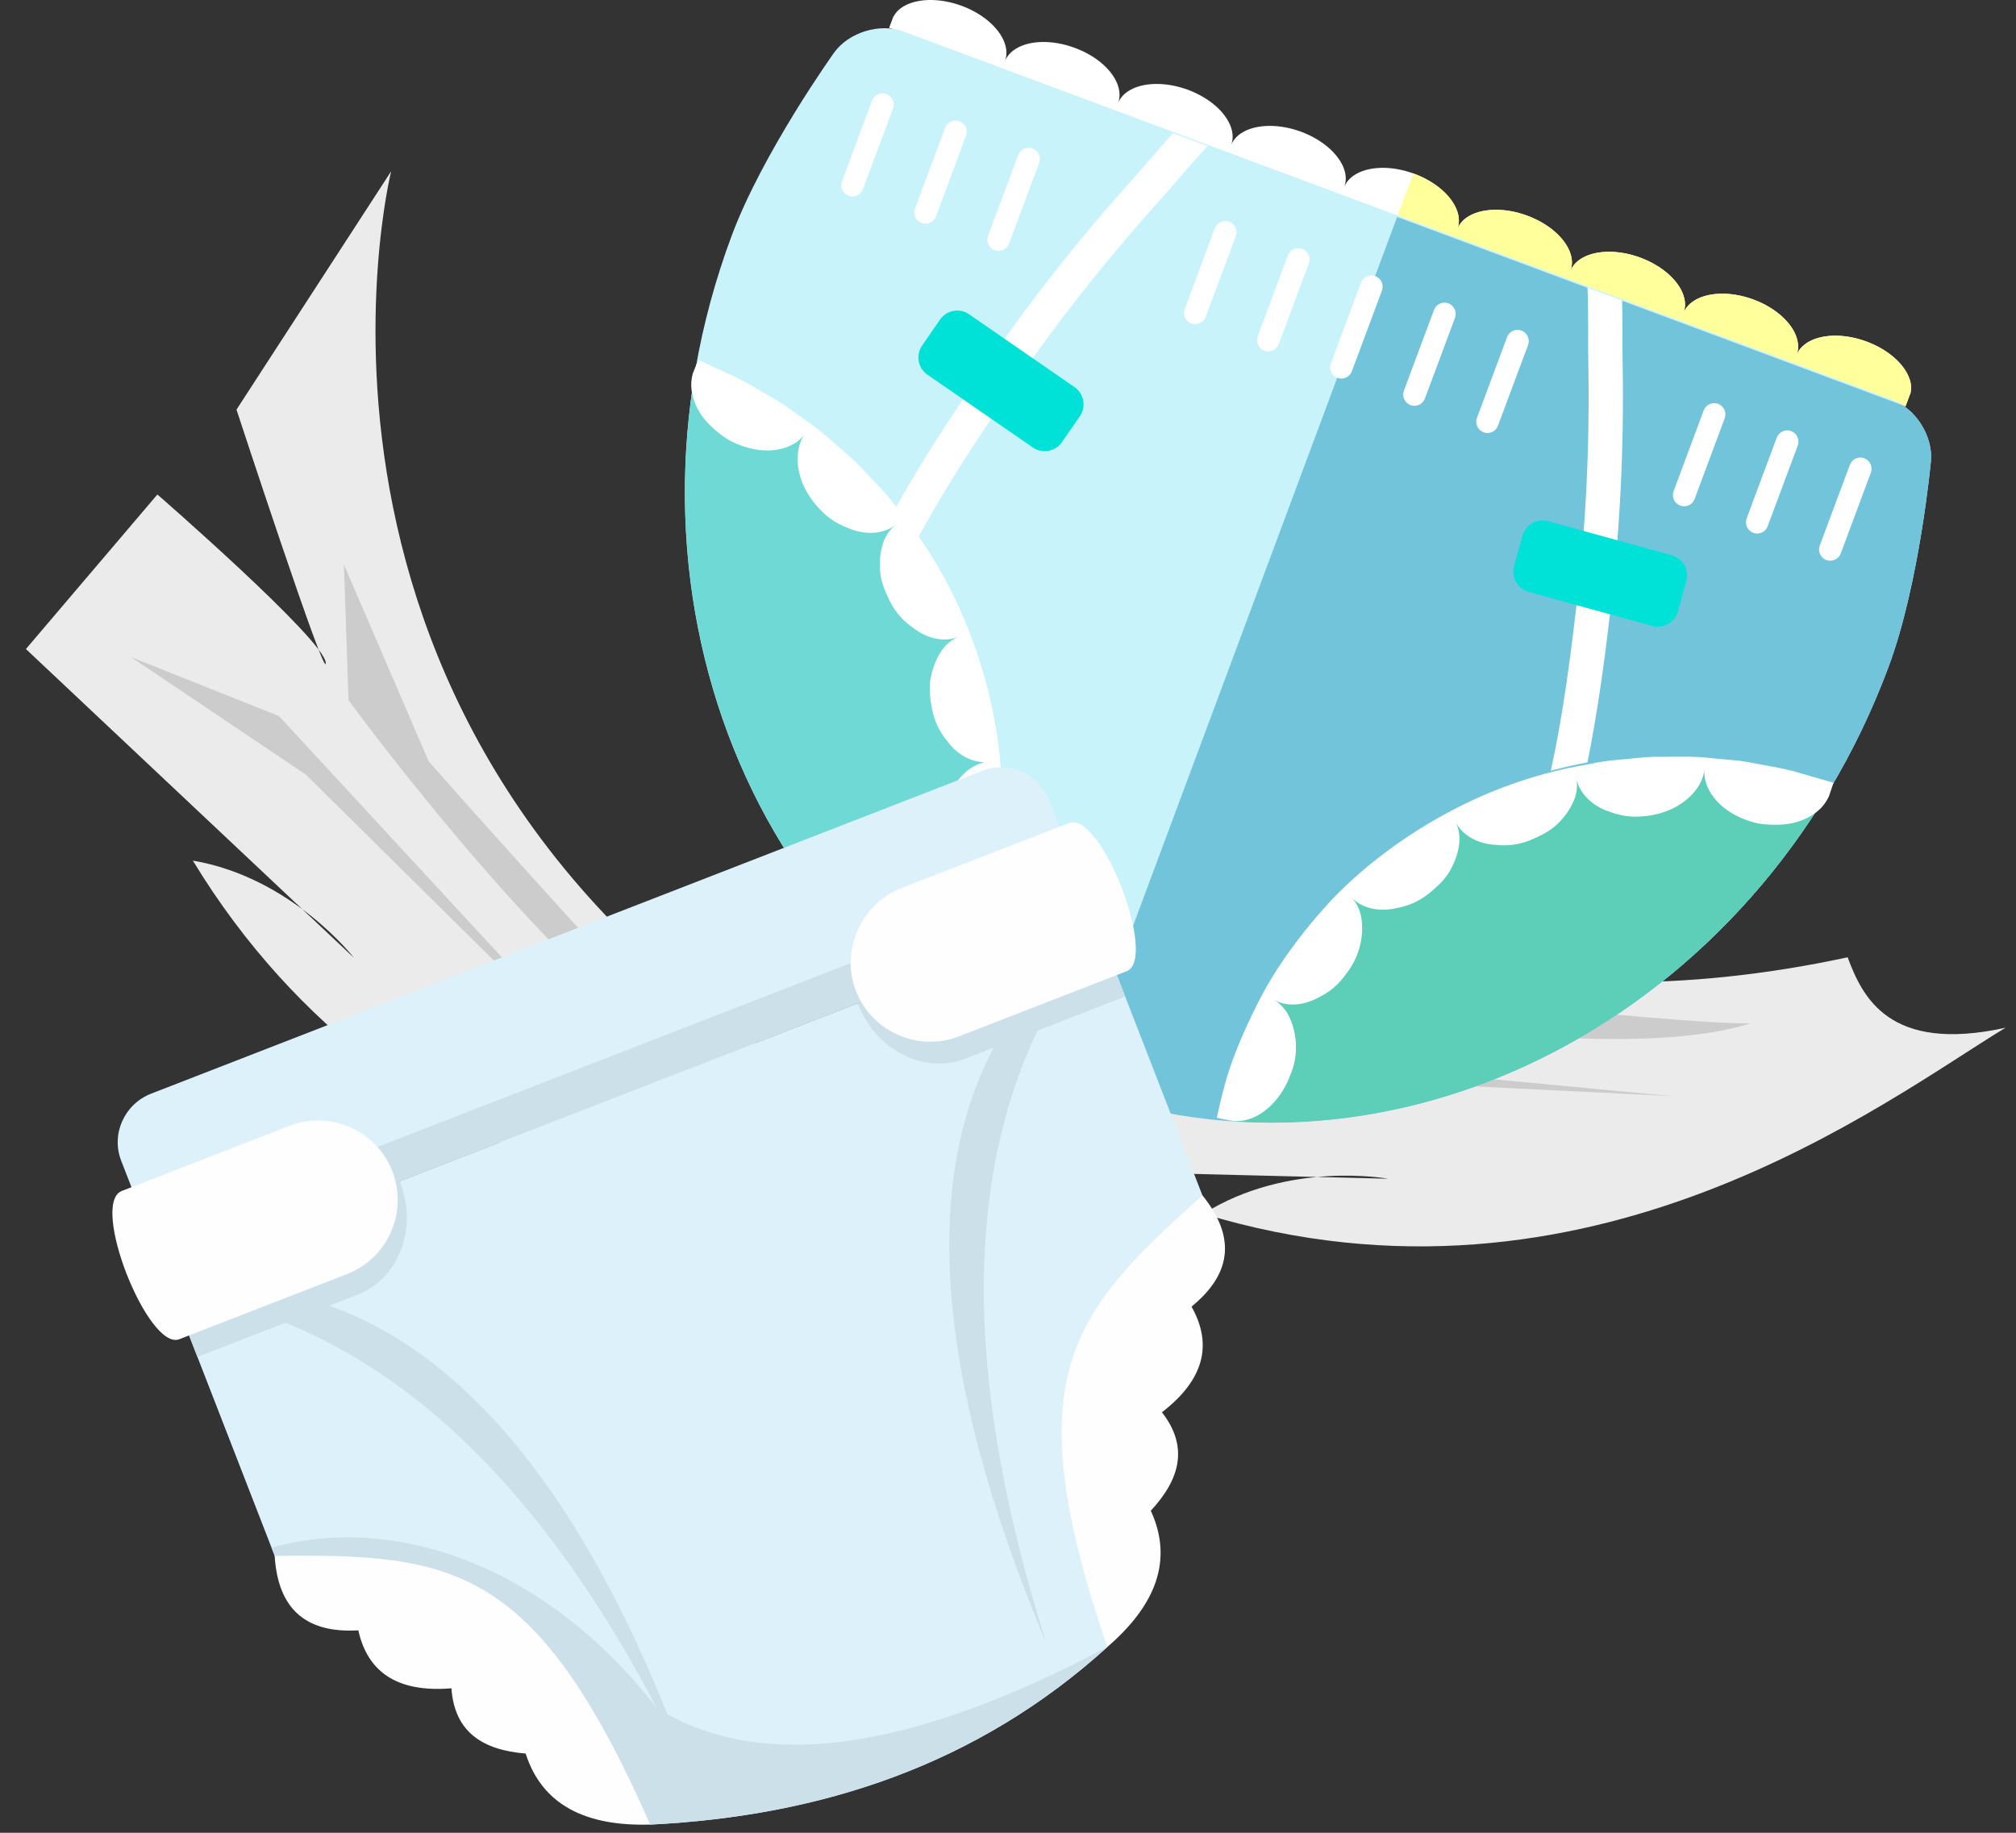 <?xml version="1.0" encoding="UTF-8"?>
<svg width="55px" height="50px" viewBox="0 0 55 50" version="1.1" xmlns="http://www.w3.org/2000/svg" xmlns:xlink="http://www.w3.org/1999/xlink">
    <rect x="0" y="0" width="55" height="50" fill="#333333" stroke="none"/>
    <title>Group 81</title>
    <g id="Page-1" stroke="none" stroke-width="1" fill="none" fill-rule="evenodd">
        <g id="Group-81" transform="translate(0.707, 0)">
            <path d="M9.964,4.673 C9.964,4.673 5.986,20.675 22.315,29.993 C21.895,31.066 21.404,32.694 24.241,34.299 C20.499,33.592 10.274,32.895 4.554,23.478 C7.257,23.939 8.948,26.129 8.948,26.129 L0,17.706 L3.587,13.49 C3.587,13.49 8.148,17.459 8.18,18.083 C8.213,18.707 5.745,11.175 5.745,11.175 L9.964,4.673 Z" id="Fill-1" fill="#EBEBEB"></path>
            <path d="M8.676,15.404 L8.801,19.102 C8.801,19.102 15.124,27.77 19.139,29.565 C17.55,28.195 10.99,20.775 10.99,20.775 L8.676,15.404 Z" id="Fill-3" fill="#CCCCCC"></path>
            <polygon id="Fill-5" fill="#CCCCCC" points="2.865 17.925 6.904 19.535 16.203 29.601 7.637 21.132"></polygon>
            <path d="M23.606,15.497 C23.606,15.497 31.32,30.07 49.7,26.116 C50.103,27.195 50.823,28.735 54.007,28.038 C50.748,30.008 42.667,36.311 32.124,33.113 C34.444,31.653 37.165,32.157 37.165,32.157 L24.88,31.853 L24.738,26.319 C24.738,26.319 30.785,26.232 31.225,26.676 C31.666,27.119 24.801,23.155 24.801,23.155 L23.606,15.497 Z" id="Fill-7" fill="#EBEBEB"></path>
            <path d="M29.806,24.35 L32.367,27.022 C32.367,27.022 42.861,29.259 47.048,27.917 C44.95,27.957 35.114,26.806 35.114,26.806 L29.806,24.35 Z" id="Fill-9" fill="#CCCCCC"></path>
            <polygon id="Fill-11" fill="#CCCCCC" points="27.16 30.105 31.242 28.61 44.886 29.902 32.855 29.31"></polygon>
            <path d="M51.417,10.439 C51.325,10.009 50.868,9.559 50.218,9.319 C49.571,9.078 48.923,9.116 48.559,9.374 C48.444,9.456 48.356,9.559 48.308,9.683 C48.356,9.559 48.361,9.425 48.33,9.289 C48.236,8.861 47.779,8.413 47.133,8.172 C46.488,7.934 45.842,7.97 45.478,8.226 C45.36,8.309 45.271,8.413 45.222,8.539 C45.271,8.413 45.276,8.277 45.244,8.14 C45.147,7.713 44.69,7.269 44.046,7.029 C43.404,6.791 42.761,6.826 42.396,7.078 C42.276,7.161 42.186,7.267 42.136,7.395 C42.186,7.267 42.191,7.129 42.158,6.99 C42.059,6.564 41.603,6.122 40.961,5.884 C40.322,5.646 39.68,5.68 39.314,5.93 C39.192,6.013 39.101,6.12 39.051,6.249 C39.101,6.12 39.106,5.981 39.072,5.84 C38.97,5.417 38.515,4.977 37.875,4.74 C37.239,4.503 36.599,4.535 36.233,4.783 C36.109,4.866 36.016,4.974 35.965,5.105 C36.016,4.974 36.02,4.833 35.985,4.69 C35.88,4.268 35.426,3.831 34.79,3.594 C34.156,3.36 33.521,3.391 33.153,3.635 C33.026,3.72 32.931,3.828 32.879,3.961 C32.931,3.828 32.934,3.685 32.897,3.54 C32.789,3.12 32.337,2.686 31.704,2.45 C31.069,2.216 30.439,2.247 30.072,2.488 C29.944,2.572 29.846,2.681 29.794,2.815 C29.846,2.681 29.848,2.536 29.809,2.39 C29.7,1.972 29.25,1.54 28.618,1.307 C27.989,1.072 27.36,1.101 26.991,1.34 C26.861,1.425 26.761,1.535 26.708,1.67 C26.761,1.535 26.762,1.388 26.722,1.24 C26.61,0.823 26.162,0.394 25.533,0.16 C24.904,-0.072 24.28,-0.044 23.911,0.193 C23.8,0.264 23.718,0.357 23.661,0.464 L23.551,0.757 L51.279,11.085 L51.418,10.713 C51.434,10.624 51.437,10.532 51.417,10.439" id="Fill-13" fill="#FFFFFF"></path>
            <path d="M50.917,10.907 C51.016,10.944 51.109,10.997 51.199,11.056 L51.279,11.086 L51.418,10.713 C51.433,10.624 51.437,10.533 51.417,10.439 C51.324,10.009 50.867,9.559 50.218,9.319 C49.571,9.078 48.923,9.116 48.559,9.375 C48.444,9.456 48.356,9.559 48.307,9.684 C48.356,9.559 48.36,9.425 48.33,9.289 C48.235,8.861 47.779,8.413 47.132,8.172 C46.488,7.934 45.842,7.97 45.477,8.227 C45.36,8.309 45.271,8.413 45.222,8.539 C45.271,8.413 45.275,8.277 45.244,8.14 C45.147,7.713 44.69,7.269 44.046,7.029 C43.404,6.792 42.76,6.826 42.395,7.079 C42.276,7.161 42.185,7.267 42.135,7.395 C42.185,7.267 42.19,7.129 42.158,6.99 C42.058,6.564 41.603,6.122 40.96,5.885 C40.321,5.647 39.679,5.68 39.313,5.931 C39.192,6.014 39.101,6.12 39.05,6.249 C39.101,6.12 39.106,5.981 39.072,5.841 C38.97,5.417 38.514,4.977 37.875,4.741 C37.867,4.737 37.858,4.737 37.85,4.734 L37.423,5.88 L50.917,10.907 Z" id="Fill-15" fill="#FFFF9B"></path>
            <path d="M51.971,12.585 C52.035,11.902 51.56,11.147 50.917,10.907 L23.942,0.859 C23.299,0.619 22.447,0.88 22.047,1.438 C22.047,1.438 20.099,4.161 19.253,6.434 C15.684,16.011 19.858,26.407 28.575,29.654 C37.291,32.901 47.248,27.769 50.816,18.192 C51.663,15.919 51.971,12.585 51.971,12.585" id="Fill-17" fill="#C8F3FB"></path>
            <path d="M50.817,18.192 C51.664,15.919 51.972,12.585 51.972,12.585 C52.025,12.007 51.692,11.382 51.2,11.056 L37.409,5.919 L28.569,29.651 C28.571,29.652 28.573,29.653 28.575,29.654 C37.291,32.901 47.249,27.769 50.817,18.192" id="Fill-19" fill="#72C4DB"></path>
            <path d="M30.732,4.273 C30.562,4.47 30.392,4.667 30.218,4.86 C28.657,6.599 27.288,8.346 26.031,10.199 C25.27,11.321 24.473,12.525 23.742,13.827 C23.95,14.093 24.153,14.369 24.345,14.658 C24.358,14.636 24.371,14.614 24.383,14.591 C25.14,13.201 25.995,11.919 26.805,10.724 C28.038,8.906 29.382,7.192 30.915,5.485 C31.092,5.288 31.266,5.086 31.44,4.884 C31.71,4.571 31.973,4.268 32.241,3.984 L31.296,3.633 C31.104,3.845 30.916,4.06 30.732,4.273" id="Fill-21" fill="#FFFFFF"></path>
            <path d="M43.234,16.607 C43.496,14.383 43.603,12.167 43.56,9.83 C43.555,9.57 43.555,9.31 43.556,9.05 C43.556,8.769 43.554,8.483 43.547,8.196 L42.603,7.844 C42.621,8.237 42.621,8.637 42.62,9.048 C42.62,9.315 42.62,9.582 42.624,9.847 C42.667,12.141 42.562,14.316 42.305,16.498 C42.136,17.931 41.943,19.461 41.607,21.007 C41.605,21.013 41.604,21.019 41.603,21.025 C41.938,20.935 42.27,20.861 42.601,20.799 C42.894,19.353 43.077,17.938 43.234,16.607" id="Fill-23" fill="#FFFFFF"></path>
            <path d="M31.794,8.824 C31.636,8.765 31.555,8.589 31.614,8.431 L32.435,6.228 C32.494,6.07 32.67,5.99 32.828,6.048 C32.986,6.107 33.067,6.283 33.008,6.442 L32.187,8.644 C32.128,8.803 31.952,8.883 31.794,8.824" id="Fill-25" fill="#FFFFFF"></path>
            <path d="M33.787,9.567 C33.629,9.508 33.548,9.332 33.607,9.174 L34.428,6.971 C34.487,6.813 34.663,6.733 34.821,6.791 C34.979,6.85 35.06,7.026 35.001,7.185 L34.18,9.387 C34.121,9.546 33.945,9.626 33.787,9.567" id="Fill-27" fill="#FFFFFF"></path>
            <path d="M35.781,10.309 C35.623,10.25 35.542,10.074 35.601,9.916 L36.422,7.713 C36.481,7.555 36.657,7.475 36.815,7.533 C36.973,7.592 37.054,7.768 36.995,7.927 L36.174,10.129 C36.115,10.288 35.939,10.368 35.781,10.309" id="Fill-29" fill="#FFFFFF"></path>
            <path d="M37.774,11.052 C37.616,10.993 37.535,10.817 37.594,10.659 L38.415,8.456 C38.474,8.298 38.65,8.217 38.808,8.276 C38.966,8.335 39.047,8.511 38.988,8.67 L38.167,10.872 C38.108,11.031 37.932,11.111 37.774,11.052" id="Fill-31" fill="#FFFFFF"></path>
            <path d="M39.767,11.794 C39.609,11.735 39.528,11.559 39.587,11.401 L40.408,9.198 C40.467,9.04 40.643,8.959 40.801,9.018 C40.959,9.077 41.04,9.253 40.981,9.412 L40.16,11.614 C40.101,11.773 39.925,11.853 39.767,11.794" id="Fill-33" fill="#FFFFFF"></path>
            <path d="M45.132,13.793 C44.974,13.734 44.893,13.558 44.952,13.4 L45.773,11.197 C45.832,11.039 46.008,10.959 46.166,11.017 C46.324,11.076 46.405,11.252 46.346,11.411 L45.525,13.613 C45.466,13.772 45.29,13.852 45.132,13.793" id="Fill-35" fill="#FFFFFF"></path>
            <path d="M47.125,14.536 C46.967,14.477 46.886,14.301 46.945,14.143 L47.766,11.94 C47.825,11.782 48.001,11.701 48.159,11.76 C48.317,11.819 48.398,11.995 48.339,12.154 L47.518,14.356 C47.459,14.515 47.283,14.595 47.125,14.536" id="Fill-37" fill="#FFFFFF"></path>
            <path d="M49.119,15.278 C48.961,15.219 48.88,15.043 48.939,14.885 L49.76,12.682 C49.819,12.524 49.995,12.443 50.153,12.502 C50.311,12.561 50.392,12.737 50.333,12.896 L49.512,15.098 C49.453,15.257 49.277,15.337 49.119,15.278" id="Fill-39" fill="#FFFFFF"></path>
            <path d="M22.442,5.341 C22.285,5.282 22.203,5.106 22.262,4.948 L23.084,2.745 C23.142,2.587 23.319,2.507 23.477,2.565 C23.634,2.624 23.715,2.8 23.657,2.959 L22.835,5.161 C22.776,5.32 22.601,5.4 22.442,5.341" id="Fill-41" fill="#FFFFFF"></path>
            <path d="M24.436,6.083 C24.278,6.024 24.197,5.848 24.256,5.69 L25.077,3.487 C25.136,3.329 25.312,3.249 25.47,3.307 C25.628,3.366 25.709,3.542 25.65,3.701 L24.829,5.903 C24.77,6.062 24.594,6.142 24.436,6.083" id="Fill-43" fill="#FFFFFF"></path>
            <path d="M26.429,6.826 C26.271,6.767 26.19,6.591 26.249,6.433 L27.07,4.23 C27.129,4.072 27.305,3.992 27.463,4.05 C27.621,4.109 27.702,4.285 27.643,4.444 L26.822,6.646 C26.763,6.805 26.587,6.885 26.429,6.826" id="Fill-45" fill="#FFFFFF"></path>
            <path d="M49.307,21.369 C42.903,19.205 35.897,22.494 33.521,28.872 C33.309,29.442 33.159,30.017 33.035,30.594 C39.41,30.983 45.761,27.431 49.307,21.369" id="Fill-47" fill="#5DCEB7"></path>
            <path d="M18.315,9.824 C17.031,16.728 19.511,23.57 24.586,27.447 C24.87,26.929 25.132,26.396 25.345,25.826 C27.721,19.448 24.574,12.377 18.315,9.824" id="Fill-49" fill="#6FD9D6"></path>
            <path d="M32.825,30.562 C32.996,30.6 33.168,30.589 33.334,30.542 C33.843,30.392 34.278,29.919 34.494,29.33 C34.753,28.739 34.665,28.076 34.41,27.635 C34.317,27.487 34.195,27.361 34.042,27.274 C34.195,27.361 34.365,27.401 34.539,27.404 C34.803,27.41 35.064,27.326 35.315,27.186 C35.579,27.052 35.817,26.854 36.003,26.587 C36.41,26.092 36.529,25.44 36.413,24.942 C36.368,24.771 36.288,24.613 36.165,24.483 C36.288,24.613 36.442,24.702 36.61,24.756 C36.86,24.836 37.139,24.836 37.414,24.769 C37.704,24.718 37.99,24.598 38.246,24.398 C38.5,24.198 38.723,23.99 38.865,23.73 C39.007,23.469 39.095,23.198 39.109,22.942 C39.116,22.763 39.085,22.586 39.002,22.423 C39.085,22.586 39.21,22.716 39.359,22.816 C39.576,22.961 39.843,23.04 40.125,23.05 C40.417,23.082 40.725,23.046 41.026,22.927 C41.326,22.801 41.599,22.667 41.807,22.456 C42.016,22.25 42.173,22.008 42.257,21.769 C42.314,21.598 42.334,21.417 42.298,21.238 C42.334,21.417 42.421,21.577 42.539,21.715 C42.708,21.912 42.944,22.062 43.212,22.147 C43.483,22.249 43.789,22.304 44.111,22.27 C44.749,22.224 45.309,21.928 45.605,21.486 C45.708,21.335 45.777,21.166 45.791,20.98 C45.777,21.166 45.82,21.346 45.898,21.513 C46.126,21.983 46.636,22.326 47.264,22.466 C47.584,22.514 47.891,22.513 48.171,22.461 C48.452,22.403 48.71,22.279 48.909,22.104 C49.029,21.999 49.12,21.872 49.187,21.731 L49.315,21.354 C49.315,21.354 48.991,21.261 48.425,21.098 C48.145,21.005 47.793,20.94 47.389,20.867 C47.186,20.832 46.973,20.785 46.745,20.753 C46.515,20.732 46.274,20.71 46.022,20.687 C45.52,20.62 44.97,20.651 44.391,20.647 C44.102,20.656 43.806,20.698 43.503,20.723 C43.198,20.744 42.891,20.79 42.582,20.858 C41.335,21.069 40.036,21.501 38.845,22.141 C37.651,22.773 36.552,23.59 35.665,24.503 C34.797,25.432 34.097,26.403 33.635,27.312 C33.176,28.212 32.857,29.013 32.707,29.596 C32.551,30.17 32.492,30.494 32.492,30.494 L32.833,30.565 L32.825,30.562 Z" id="Fill-51" fill="#FFFFFF"></path>
            <path d="M24.791,27.569 C24.637,27.486 24.514,27.365 24.419,27.221 C24.132,26.775 24.113,26.132 24.335,25.545 C24.526,24.929 25.026,24.485 25.508,24.319 C25.675,24.267 25.849,24.252 26.022,24.286 C25.849,24.252 25.694,24.171 25.561,24.06 C25.357,23.891 25.215,23.657 25.117,23.386 C25.005,23.113 24.954,22.807 24.989,22.484 C25.004,21.843 25.341,21.272 25.754,20.971 C25.9,20.871 26.064,20.804 26.242,20.786 C26.064,20.804 25.89,20.771 25.727,20.702 C25.486,20.599 25.275,20.417 25.111,20.186 C24.925,19.957 24.787,19.679 24.724,19.361 C24.662,19.043 24.629,18.74 24.693,18.45 C24.756,18.16 24.867,17.897 25.024,17.695 C25.136,17.555 25.275,17.441 25.444,17.372 C25.275,17.441 25.096,17.458 24.917,17.436 C24.659,17.404 24.404,17.289 24.184,17.112 C23.943,16.945 23.734,16.717 23.584,16.429 C23.439,16.138 23.321,15.858 23.302,15.562 C23.278,15.269 23.317,14.984 23.41,14.748 C23.479,14.581 23.583,14.432 23.727,14.319 C23.582,14.432 23.412,14.496 23.232,14.523 C22.975,14.561 22.699,14.52 22.441,14.41 C22.169,14.309 21.901,14.151 21.681,13.914 C21.228,13.462 20.998,12.871 21.064,12.344 C21.084,12.163 21.143,11.989 21.253,11.839 C21.143,11.989 20.993,12.097 20.824,12.172 C20.344,12.379 19.734,12.305 19.168,12 C18.895,11.826 18.663,11.625 18.485,11.403 C18.311,11.174 18.197,10.912 18.161,10.65 C18.139,10.492 18.153,10.336 18.194,10.186 L18.344,9.817 C18.344,9.817 18.65,9.958 19.185,10.205 C19.457,10.318 19.766,10.499 20.12,10.709 C20.296,10.814 20.488,10.919 20.681,11.043 C20.869,11.178 21.065,11.319 21.271,11.466 C21.695,11.744 22.09,12.128 22.53,12.504 C22.743,12.7 22.94,12.925 23.152,13.142 C23.369,13.357 23.571,13.593 23.761,13.847 C24.566,14.822 25.265,15.998 25.747,17.262 C26.237,18.521 26.533,19.858 26.607,21.128 C26.656,22.399 26.549,23.591 26.305,24.581 C26.063,25.563 25.78,26.377 25.512,26.916 C25.254,27.452 25.088,27.735 25.088,27.735 L24.783,27.566 L24.791,27.569 Z" id="Fill-53" fill="#FFFFFF"></path>
            <path d="M28.609,10.562 L25.731,8.573 C25.474,8.395 25.117,8.46 24.939,8.718 L24.449,9.428 C24.271,9.685 24.336,10.042 24.593,10.22 L27.471,12.208 C27.729,12.386 28.085,12.321 28.263,12.064 L28.754,11.354 C28.932,11.096 28.867,10.74 28.609,10.562" id="Fill-55" fill="#00E1D7"></path>
            <path d="M44.9,15.148 L41.528,14.218 C41.226,14.135 40.911,14.314 40.828,14.615 L40.598,15.447 C40.515,15.749 40.694,16.064 40.996,16.147 L44.368,17.077 C44.67,17.16 44.985,16.982 45.068,16.68 L45.297,15.848 C45.381,15.546 45.202,15.231 44.9,15.148" id="Fill-57" fill="#00E1D7"></path>
            <path d="M32.097,32.61 C33.055,33.795 32.848,34.79 31.8,35.646 C32.37,36.661 32.166,37.623 30.993,38.528 C31.731,39.477 31.481,40.361 30.689,41.214 C31.309,42.562 30.824,43.794 29.501,44.933 C28.855,45.169 28.221,45.398 27.594,45.642 C27.043,44.348 26.483,43.072 25.932,41.778 C26.009,39.95 26.08,38.109 26.157,36.282 C26.822,34.772 27.492,33.275 28.144,31.77 C28.725,31.448 29.297,31.146 29.864,30.829 C30.609,31.423 31.353,32.016 32.097,32.61 M6.786,42.442 C6.88,43.963 7.704,44.557 9.069,44.477 C9.319,45.615 10.133,46.182 11.609,46.058 C11.692,47.262 12.473,47.744 13.634,47.839 C14.086,49.252 15.289,49.828 17.034,49.776 C17.656,49.519 18.279,49.261 18.92,49.012 C18.453,47.685 17.991,46.372 17.537,45.039 C16.233,43.748 14.938,42.438 13.648,41.141 C12.137,40.476 10.646,39.819 9.136,39.154 C8.504,39.303 7.877,39.467 7.231,39.621 C7.083,40.562 6.935,41.502 6.786,42.442" id="Fill-59" fill="#FEFEFE"></path>
            <path d="M29.096,24.885 C24.885,26.521 20.659,28.162 16.448,29.798 C12.222,31.44 8.011,33.076 3.785,34.717 C4.788,37.297 5.784,39.863 6.787,42.443 C11.616,42.397 13.886,42.622 17.035,49.777 C21.727,49.543 25.964,48.138 29.502,44.934 C26.981,37.535 28.503,35.837 32.097,32.611 C31.095,30.031 30.098,27.465 29.096,24.885" id="Fill-61" fill="#DDF1FA"></path>
            <path d="M6.7,42.22 L6.787,42.443 C11.616,42.397 13.886,42.622 17.035,49.777 C21.727,49.543 25.964,48.138 29.502,44.934 C24.377,47.647 20.176,48.444 17.211,46.595 C14.139,42.653 10.032,41.295 6.7,42.22" id="Fill-63" fill="#CCE0E9"></path>
            <path d="M3.785,34.717 L10.2,32.225 L10.211,32.253 C10.698,33.508 10.173,34.884 9.044,35.322 L4.679,37.018 L3.785,34.717 Z" id="Fill-65" fill="#CCE0E9"></path>
            <path d="M29.096,24.885 L22.695,27.372 C22.701,27.386 22.701,27.386 22.706,27.399 C23.194,28.655 24.509,29.315 25.625,28.882 L29.99,27.186 L29.096,24.885 Z" id="Fill-67" fill="#CCE0E9"></path>
            <path d="M16.447,29.798 L29.095,24.885 L27.909,21.831 C27.627,21.105 26.814,20.747 26.089,21.029 L14.751,25.433 L3.414,29.837 C2.689,30.119 2.317,30.938 2.598,31.663 L3.785,34.717 L16.447,29.798 Z" id="Fill-69" fill="#DDF1FA"></path>
            <polygon id="Fill-71" fill="#CCE0E9" points="29.096 24.885 16.448 29.798 3.785 34.717 3.39 33.699 16.052 28.78 28.701 23.867"></polygon>
            <path d="M2.615,32.491 C4.065,31.928 5.739,31.278 7.189,30.714 C8.305,30.281 9.569,30.849 9.997,31.951 C10.43,33.066 9.876,34.325 8.76,34.758 C7.31,35.322 5.636,35.972 4.186,36.535 C3.335,36.866 1.736,32.832 2.615,32.491" id="Fill-73" fill="#FEFEFE"></path>
            <path d="M28.456,22.453 C27.006,23.016 25.332,23.666 23.882,24.23 C22.78,24.658 22.217,25.936 22.645,27.037 C23.079,28.153 24.351,28.702 25.453,28.274 C26.903,27.711 28.577,27.061 30.027,26.497 C30.892,26.161 29.335,22.112 28.456,22.453" id="Fill-75" fill="#FEFEFE"></path>
            <path d="M6.734,35.947 C11.55,37.768 15.25,42.253 18.188,48.575 C15.493,41.019 12,36.694 7.761,35.452 C7.41,35.62 7.072,35.784 6.734,35.947" id="Fill-77" fill="#CCE0E9"></path>
            <path d="M27.764,27.777 C25.426,32.377 25.738,38.178 27.838,44.825 C24.726,37.432 24.384,31.883 26.672,28.105 C27.031,27.998 27.405,27.885 27.764,27.777" id="Fill-79" fill="#CCE0E9"></path>
        </g>
    </g>
</svg>